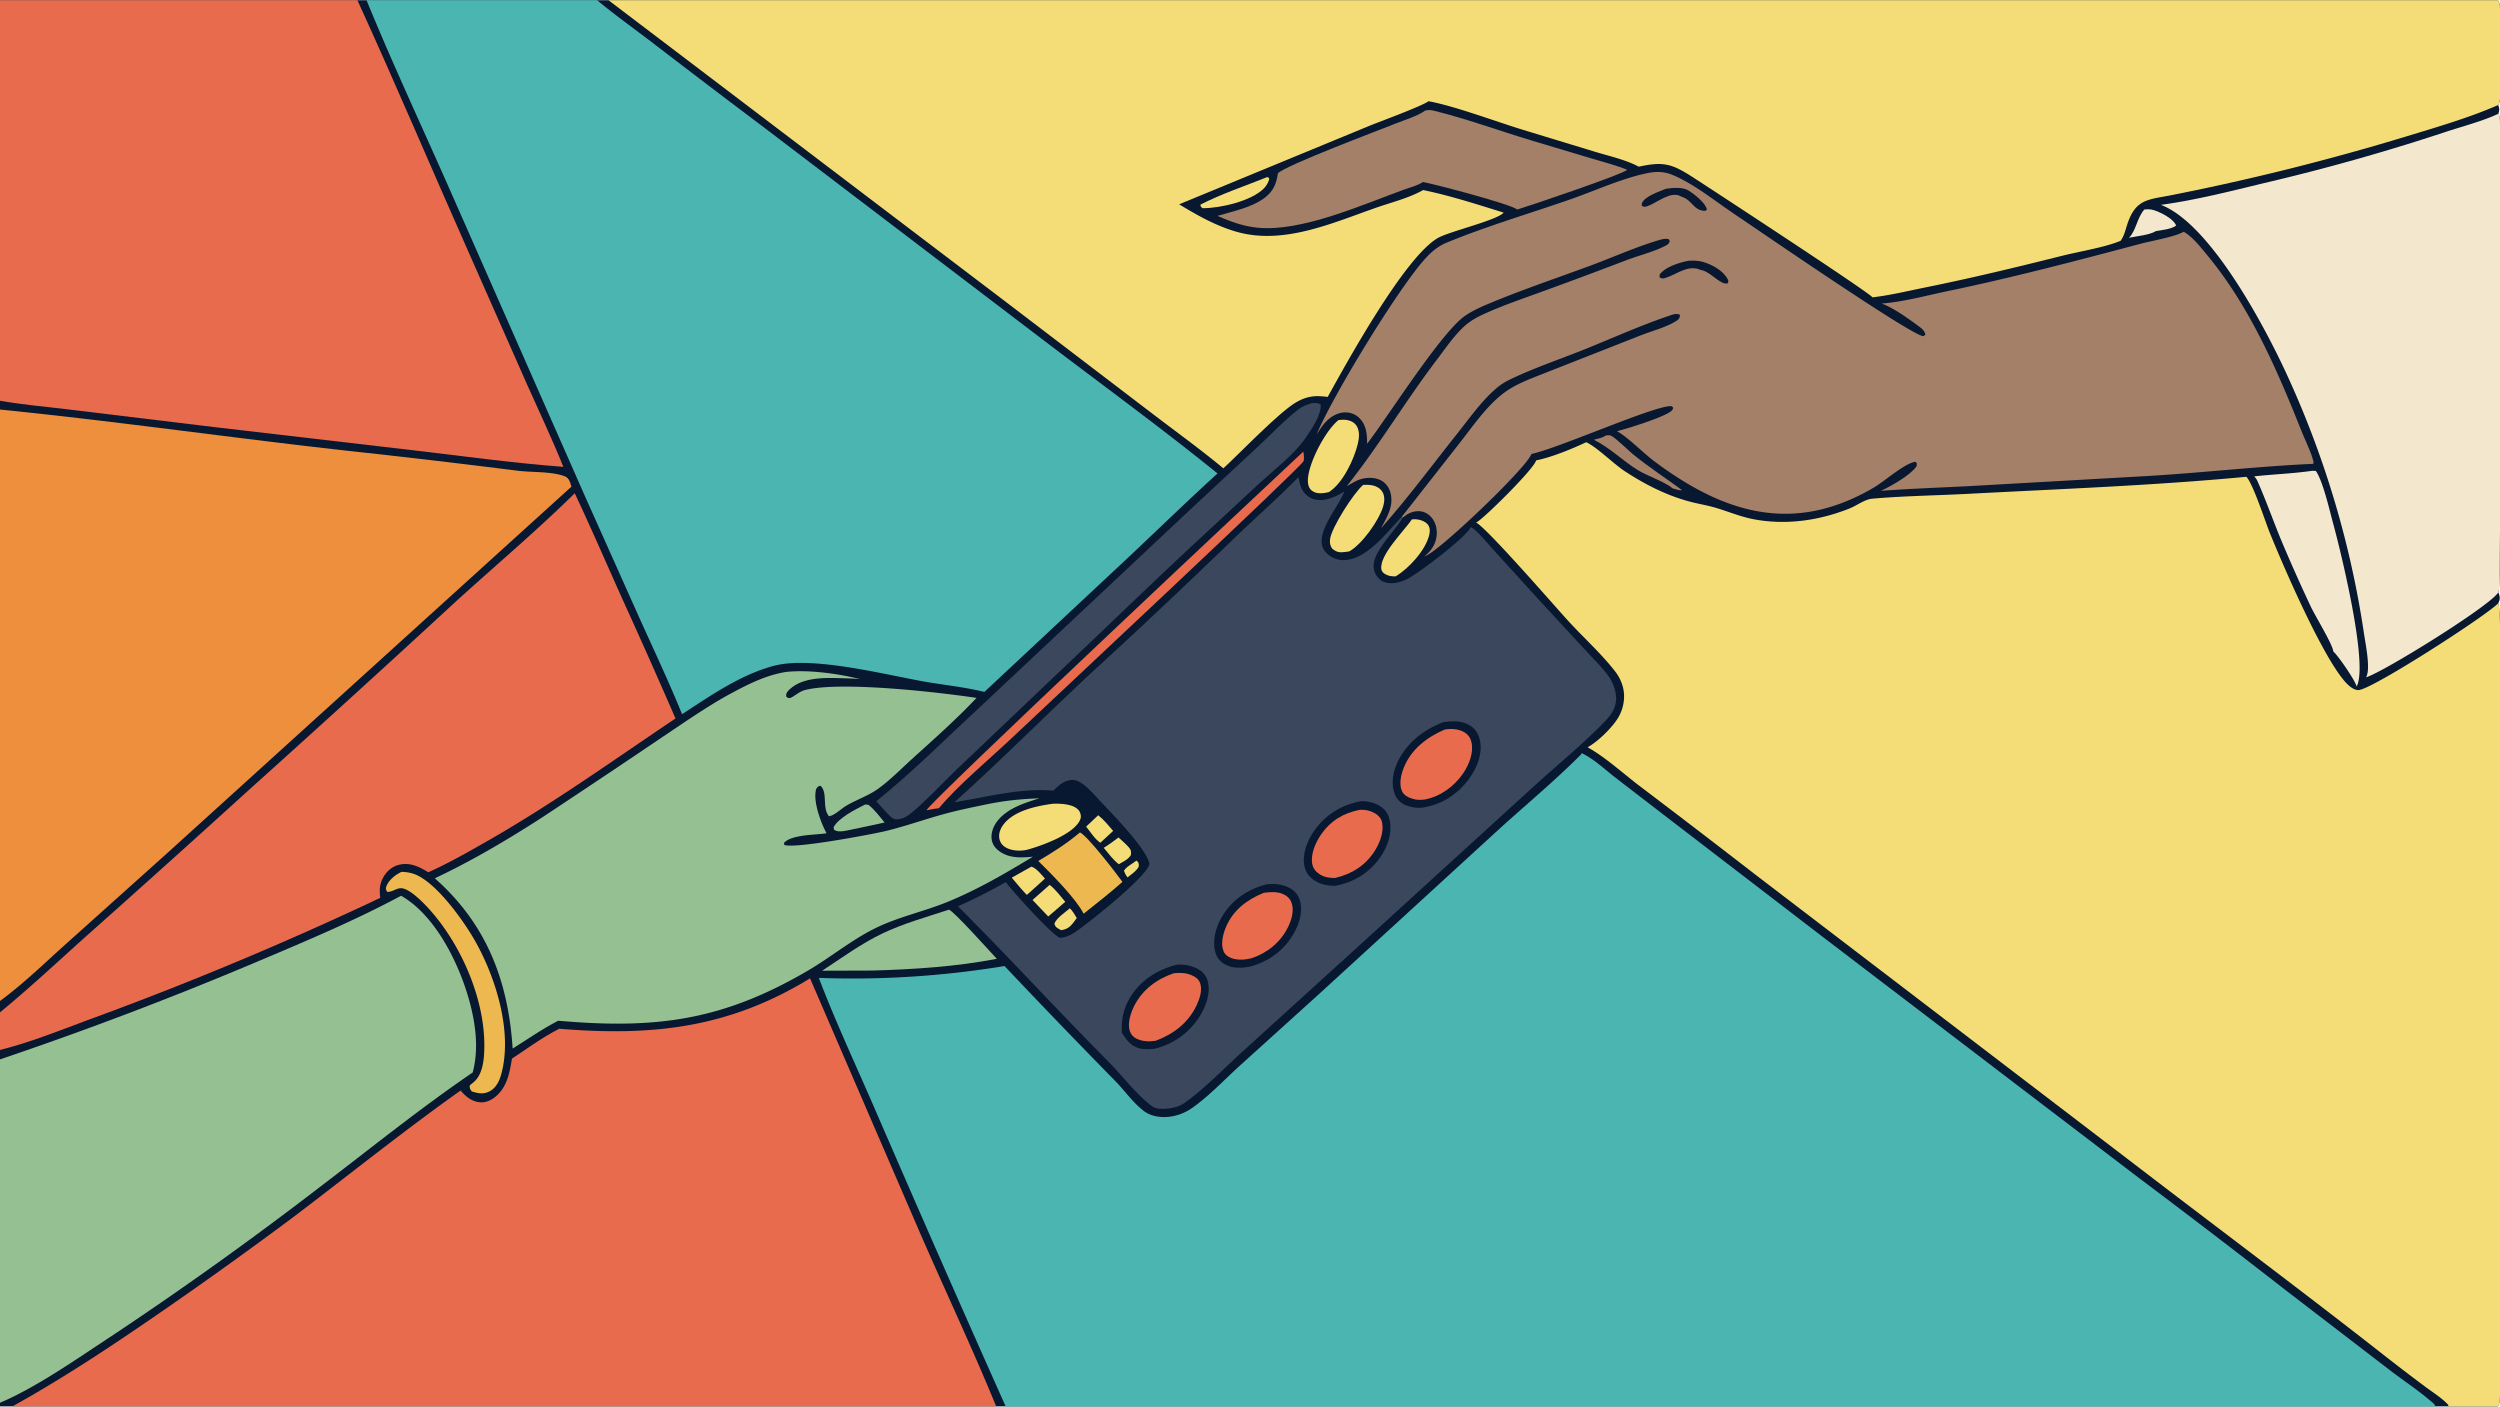 <svg version="1.1" xmlns="http://www.w3.org/2000/svg" style="display: block;" viewBox="0 0 2048 1152" width="1820" height="1024">
<path transform="translate(0,0)" fill="rgb(7,24,48)" d="M 0 0 L 292.764 0 L 300.266 0 L 489.117 0 L 498.449 0 L 2046.25 0 C 2047.15 1.425 2047.68 2.742 2047.83 4.421 C 2048.77 14.793 2049.26 75.418 2047.69 82.986 C 2047.47 84.048 2047.09 84.95 2046.55 85.881 C 2047.64 89.243 2047.68 89.649 2046.69 93.034 C 2047.49 94.892 2047.85 96.475 2047.92 98.485 C 2049.06 132.491 2048.82 479.407 2047 483.982 C 2046.86 484.315 2046.72 484.644 2046.59 484.975 C 2047.84 488.124 2048.39 489.957 2046.97 493.182 C 2046.84 493.46 2046.71 493.733 2046.58 494.008 C 2050.05 501.406 2048.03 642.703 2048.03 661.119 L 2048.01 1027.53 C 2048.01 1042.79 2049.57 1144.08 2047.29 1150.12 C 2047.03 1150.8 2046.66 1151.41 2046.25 1152 L 2005.78 1152 L 1994.82 1152 L 823.841 1152 L 816.09 1152 L 10.095 1152 L 0 1152 L 0 1149 L 0 867.708 L 0 859.979 L 0 829.177 L 0 819.859 L 0 335.353 L 0 328.141 L 0 0 z"/>
<path transform="translate(0,0)" fill="rgb(244,221,118)" d="M 931.004 704.839 C 931.183 704.976 931.384 705.09 931.542 705.252 C 933.135 706.884 933.003 707.86 932.811 709.934 C 930.754 713.61 926.872 716.098 923.587 718.635 C 922.349 716.879 921.478 715.314 920.759 713.287 C 922.17 710.152 928.111 707.175 931.004 704.839 z"/>
<path transform="translate(0,0)" fill="rgb(244,221,118)" d="M 876.439 743.938 C 878.82 746.185 880.387 749.163 882.099 751.931 L 881.728 752.435 C 877.962 757.54 875.897 760.887 869.338 761.883 C 869.146 761.782 868.951 761.685 868.762 761.58 C 865.983 760.039 864.65 759.567 863.749 756.558 C 865.447 751.847 872.561 747.282 876.439 743.938 z"/>
<path transform="translate(0,0)" fill="rgb(244,221,118)" d="M 899.652 667.695 C 904.293 671.402 908.042 676.059 911.92 680.528 L 901.391 690.252 C 896.946 687.301 893.089 681.204 889.768 677.019 L 899.652 667.695 z"/>
<path transform="translate(0,0)" fill="rgb(244,221,118)" d="M 916.292 685.908 C 919.148 688.567 922.393 691.242 924.92 694.204 C 926.754 696.355 926.635 697.668 926.423 700.297 C 924.403 703.838 919.937 705.822 916.501 707.833 C 911.76 704.127 908.022 698.995 904.176 694.394 C 908.414 691.854 912.329 688.849 916.292 685.908 z"/>
<path transform="translate(0,0)" fill="rgb(244,221,118)" d="M 844.853 709.851 C 848.96 710.846 853.179 716.536 856.052 719.568 A 957.508 957.508 0 0 1 841.204 732.978 C 836.831 728.507 832.876 723.626 828.839 718.853 L 844.853 709.851 z"/>
<path transform="translate(0,0)" fill="rgb(244,221,118)" d="M 859.851 724.75 C 864.723 728.46 868.68 733.953 872.66 738.597 C 868.087 742.696 863.359 746.637 858.697 750.636 L 845.836 737.114 L 859.851 724.75 z"/>
<path transform="translate(0,0)" fill="rgb(244,221,118)" d="M 1037.98 144.974 L 1038.97 145.123 L 1039.82 146.422 C 1038.93 149.412 1037.58 151.966 1035.39 154.191 C 1025.11 164.62 999.597 170.495 985.159 170.422 C 983.769 169.197 983.522 169.29 983.371 167.476 C 1000.65 158.657 1019.95 152.221 1037.98 144.974 z"/>
<path transform="translate(0,0)" fill="rgb(243,232,205)" d="M 1756.61 171.499 C 1760.86 170.883 1763.94 171.589 1767.83 173.26 C 1772.68 175.346 1780.67 179.567 1782.71 184.638 C 1778.95 187.573 1770.93 188.359 1766.2 189.148 C 1760.98 192.437 1750.25 193.319 1744.1 194.642 C 1750.04 188.47 1750.56 178.465 1756.61 171.499 z"/>
<path transform="translate(0,0)" fill="rgb(148,192,146)" d="M 708.521 658.975 C 709.434 658.88 710.435 659.058 711.352 659.134 C 716.522 663.15 720.507 668.642 724.651 673.667 C 715.775 675.695 706.829 677.476 697.921 679.365 C 695.697 679.849 693.461 680.331 691.21 680.679 C 688.515 681.095 685.507 681.209 683.218 679.551 L 682.933 677.473 C 687.106 669.644 700.746 662.969 708.521 658.975 z"/>
<path transform="translate(0,0)" fill="rgb(163,128,103)" d="M 1315.85 356.495 C 1316.7 356.433 1318.71 356.309 1319.51 356.652 C 1323.32 358.277 1334.05 368.999 1337.95 372.157 C 1350.85 382.619 1364.58 391.535 1377.89 401.348 C 1376.16 401.989 1372.09 400.398 1370.17 399.927 C 1364.78 395.017 1349.29 389.601 1342.08 385.203 C 1329.59 377.589 1318.7 366.526 1305.62 360.069 C 1309.19 359.194 1312.72 358.523 1315.85 356.495 z"/>
<path transform="translate(0,0)" fill="rgb(244,221,118)" d="M 1156.63 425.349 C 1157.88 425.246 1159.11 425.19 1160.37 425.285 C 1163.62 425.532 1168.06 427.174 1169.91 429.888 C 1171.58 432.323 1171.49 435.4 1170.82 438.156 C 1167.77 450.702 1154.2 465.428 1143.43 471.977 C 1140.21 472.179 1137.08 471.717 1134.31 469.96 C 1133.07 469.177 1131.9 467.788 1131.64 466.316 C 1129.55 454.91 1150.42 434.553 1156.63 425.349 z"/>
<path transform="translate(0,0)" fill="rgb(244,221,118)" d="M 1116.74 397.068 C 1119.28 396.924 1121.79 396.978 1124.29 397.457 C 1127.57 398.086 1130.69 399.909 1132.46 402.801 C 1134.64 406.37 1134.2 411.052 1133.04 414.891 C 1129.58 426.288 1115.76 445.813 1105.33 451.565 C 1103.36 451.906 1101.31 452.15 1099.31 452.257 C 1095.95 452.437 1093.61 451.321 1091.14 449.111 C 1089.65 446.616 1089.24 444.55 1089.56 441.706 C 1090.63 432.114 1109.26 403.234 1116.74 397.068 z"/>
<path transform="translate(0,0)" fill="rgb(244,221,118)" d="M 1096.45 343.971 C 1098.96 343.715 1101.41 343.488 1103.91 344.02 C 1107.08 344.697 1109.94 346.251 1111.59 349.142 C 1113.97 353.316 1113.42 358.797 1112.36 363.276 C 1109.35 376.05 1099.93 396.038 1088.56 402.992 C 1085.98 403.661 1083.13 404.067 1080.45 403.909 C 1077.82 403.754 1075.04 402.644 1073.39 400.523 C 1071.42 398.001 1071.21 394.471 1071.49 391.398 C 1072.77 377.703 1085.81 352.651 1096.45 343.971 z"/>
<path transform="translate(0,0)" fill="rgb(244,221,118)" d="M 862.212 658.322 C 867.262 658.067 873.546 658.338 878.341 660.111 C 880.931 661.069 883.577 662.745 884.694 665.373 C 885.664 667.653 885.711 669.779 884.561 672.052 C 878.722 683.6 853.809 692.5 841.878 695.861 C 841.483 695.965 841.088 696.07 840.688 696.151 C 835.006 697.299 827.514 696.805 822.657 693.262 A 10.122 10.122 0 0 1 818.602 686.34 C 818.087 682.413 819.585 678.647 821.878 675.532 C 830.354 664.016 848.774 660.172 862.212 658.322 z"/>
<path transform="translate(0,0)" fill="rgb(237,184,79)" d="M 884.71 681.78 C 890.943 684.672 914.294 715.11 919.505 722.269 C 909.345 731.403 898.379 739.809 887.73 748.366 C 881.12 735.6 861.263 715.734 850.546 705.174 C 862.616 698.046 873.961 690.818 884.71 681.78 z"/>
<path transform="translate(0,0)" fill="rgb(232,107,78)" d="M 1067.66 369.807 C 1067.81 370.524 1067.95 371.25 1068.04 371.978 C 1068.21 373.387 1068.33 376.195 1067.93 377.549 C 1066.67 381.874 854.638 580.094 829.262 604.077 C 810.778 621.546 784.862 643.058 769.137 661.97 C 765.765 662.272 762.305 663.075 758.962 663.661 C 760.13 658.126 1035.83 399.494 1067.66 369.807 z"/>
<path transform="translate(0,0)" fill="rgb(237,184,79)" d="M 328.986 714.078 A 34.542 34.542 0 0 1 337.199 715.195 C 355.803 720.014 379.718 754.117 388.835 770.065 C 406.065 800.204 420.291 845.573 410.494 880.288 C 408.973 885.681 406.31 891.089 401.159 893.82 C 396.009 896.551 391.727 895.577 386.453 893.938 C 385.097 891.759 384.482 891.48 384.912 888.872 C 386.051 887.993 387.18 887.108 388.262 886.159 C 394.253 880.909 395.958 871.928 396.497 864.357 C 399.383 823.785 379.822 777.138 353.592 746.88 C 348.804 741.356 335.154 726.497 327.577 727.516 C 324.032 727.993 320.777 730.725 317.155 730.465 C 316.422 728.874 315.794 728.177 316.393 726.353 C 318.189 720.893 323.991 716.35 328.986 714.078 z"/>
<path transform="translate(0,0)" fill="rgb(148,192,146)" d="M 777.359 745.059 C 781.249 746.048 811.418 779.835 816.583 785.32 C 783.386 791.753 748.704 793.95 714.935 794.934 L 673.543 795.069 C 689.351 784.677 705.282 773.02 722.337 764.803 C 739.697 756.439 759.086 751.086 777.359 745.059 z"/>
<path transform="translate(0,0)" fill="rgb(243,232,205)" d="M 1894.47 385.5 L 1897.16 385.681 C 1902.96 393.905 1908.5 418.401 1911.4 429 C 1917.02 449.509 1940.58 544.597 1930.51 562.269 C 1929.79 557.786 1915.26 536.814 1911.41 533.498 C 1911.19 528.156 1896.32 503.971 1893.12 497.031 A 1363.84 1363.84 0 0 1 1868.36 441.412 C 1861.92 425.731 1856.23 409.604 1849.38 394.111 C 1848.68 392.527 1847.83 391.342 1846.6 390.11 C 1862.54 388.325 1878.57 387.827 1894.47 385.5 z"/>
<path transform="translate(0,0)" fill="rgb(59,71,92)" d="M 1074.71 330.134 C 1077.61 330.096 1079.47 329.56 1081.9 331.268 C 1082.97 339.169 1073.81 352.357 1069.3 358.92 C 1060.12 372.283 1044.03 384.453 1032.06 395.433 L 981.494 442.357 C 941.505 479.371 902.525 517.53 862.861 554.903 L 783.134 630.726 C 771.273 642.067 759.86 654.817 747.267 665.256 C 744.337 667.684 740.975 670.173 737.116 670.786 C 734.099 671.266 732.817 671.28 730.316 669.525 C 725.836 665.388 721.879 660.78 717.846 656.218 C 746.779 633.086 773.321 606.298 800.554 581.169 L 980.362 412.322 L 1031.21 365.085 C 1041.84 355.115 1052.13 344.128 1063.66 335.21 C 1067.05 332.586 1070.63 331.337 1074.71 330.134 z"/>
<path transform="translate(0,0)" fill="rgb(163,128,103)" d="M 1167.53 90.441 C 1170.03 89.852 1171.88 89.876 1174.36 90.48 C 1201.23 97.035 1227.79 106.891 1254.29 114.832 L 1305 130.037 C 1314.29 132.848 1324.07 135.262 1333.03 138.972 C 1329.43 142.647 1252.28 168.769 1242.88 171.513 C 1238.36 167.242 1175.44 150.743 1165.65 148.947 C 1161.59 151.811 1155.42 153.278 1150.72 154.991 C 1116.35 167.393 1066.6 189.884 1030.37 186.414 C 1018.5 185.277 1008.17 181.433 997.293 176.72 C 1009.76 173.026 1026.01 169.754 1036.42 161.58 C 1043.18 156.275 1045.75 150.186 1046.81 141.883 C 1052.91 135.313 1129.92 106.475 1142.92 101.206 C 1150.48 98.141 1160.92 95.142 1167.53 90.441 z"/>
<path transform="translate(0,0)" fill="rgb(243,232,205)" d="M 2046.69 93.034 C 2047.49 94.892 2047.85 96.475 2047.92 98.485 C 2049.06 132.491 2048.82 479.407 2047 483.982 C 2046.86 484.315 2046.72 484.644 2046.59 484.975 C 2046.5 485.148 2046.42 485.332 2046.32 485.495 C 2038.88 496.814 1953 550.151 1938.28 554.738 C 1938.62 554.076 1938.7 553.964 1938.93 553.321 C 1941.66 545.552 1937.83 527.349 1936.55 518.701 A 781.216 781.216 0 0 0 1875.11 310.454 C 1857.03 270.376 1811.36 183.263 1770.2 167.669 C 1798.24 163.886 1826.82 156.613 1854.37 149.939 A 1732.26 1732.26 0 0 0 2002.82 108.143 C 2017.09 103.381 2033.1 99.383 2046.69 93.034 z"/>
<path transform="translate(0,0)" fill="rgb(232,107,78)" d="M 0 829.177 C 24.149 809.37 47.071 787.854 70.354 767.028 A 16278.9 16278.9 0 0 0 204.693 646.24 A 17198.9 17198.9 0 0 0 373.544 492.508 C 405.904 463.095 439.683 434.583 470.837 403.944 C 484.374 432.696 496.944 461.828 509.958 490.813 A 5925.5 5925.5 0 0 1 553.373 588.422 C 502.27 622.74 452.212 658.681 398.671 689.163 C 383.081 698.038 367.237 707.119 350.845 714.437 C 343.485 709.875 335.994 706.137 327.094 708.254 C 321.588 709.564 317.315 713.021 314.433 717.834 C 310.867 723.788 310.732 728.652 311.515 735.376 A 2831.37 2831.37 0 0 1 78.45 833.098 C 52.793 842.442 26.464 853.38 0 859.979 L 0 829.177 z"/>
<path transform="translate(0,0)" fill="rgb(148,192,146)" d="M 643.882 550.315 C 662.372 548.31 686.589 551.713 704.511 556.143 A 198.616 198.616 0 0 0 693.899 555.584 C 678.728 555.174 657.667 553.509 646.099 565.367 C 644.413 567.096 643.936 568.119 644.062 570.475 C 646.158 572.349 647.261 571.935 649.586 570.497 C 652.675 568.586 655.931 566.035 659.482 565.129 C 688.275 557.777 767.147 566.672 799.983 571.574 C 783.346 589.251 764.785 605.601 746.796 621.903 C 737.721 630.127 728.55 639.612 718.531 646.592 C 710.751 652.013 701.166 655.174 693.011 660.069 C 688.877 662.55 683.809 667.757 679.138 668.517 C 673.28 661.976 678.304 649.038 672.156 643.562 L 670.517 643.959 C 669.808 644.715 668.857 645.436 668.573 646.443 C 665.823 656.195 672.449 673.839 677.109 682.486 C 667.791 683.919 648.56 683.495 642.312 690.274 L 642.423 691.938 C 649.525 695.558 714.48 683.275 725.021 680.764 C 740.509 677.076 755.704 671.682 771.037 667.354 C 783.355 663.877 796.086 661.284 808.62 658.695 C 822.79 655.769 837.029 654.32 851.479 653.838 C 839.796 657.474 826.612 661.553 818.253 671.009 C 814.513 675.241 811.828 680.884 812.291 686.651 C 812.605 690.562 814.482 693.731 817.447 696.211 C 825.781 703.181 836.088 702.568 846.139 701.684 C 822.897 715.761 800.645 728.749 775.431 739.03 C 755.8 746.913 734.895 751.249 715.878 760.833 C 696.951 770.372 680.189 784.238 661.898 794.954 C 591.675 836.094 537.148 843.056 457.278 836.05 C 444.445 842.659 432.226 851.194 419.965 858.831 C 416.392 803.515 398.63 756.778 356.17 719.358 C 386.813 704.994 417.324 686.849 445.731 668.442 A 11119.8 11119.8 0 0 0 543.472 603.079 C 561.717 590.926 579.9 578.112 599.207 567.711 C 613.318 560.109 627.926 552.853 643.882 550.315 z"/>
<path transform="translate(0,0)" fill="rgb(148,192,146)" d="M 328.567 733.656 C 356.832 749.675 376.125 789.428 384.409 819.479 C 389.66 838.526 392.369 859.052 387.255 878.424 C 344.349 907.646 303.264 940.869 261.973 972.305 A 3049.85 3049.85 0 0 1 89.136 1095.84 C 62.09 1113.58 29.683 1136.42 0 1149 L 0 867.708 A 3058.46 3058.46 0 0 0 213.966 786.283 C 252.438 770.014 291.757 753.449 328.567 733.656 z"/>
<path transform="translate(0,0)" fill="rgb(238,143,61)" d="M 0 335.353 C 97.52 345.16 194.61 359.292 292.049 369.94 A 7637.07 7637.07 0 0 1 424.017 385.477 C 435.47 386.883 449.447 386.021 460.348 389.261 C 462.21 389.815 464.111 390.441 465.357 391.988 C 466.859 393.854 467.425 396.277 468.114 398.532 L 137.19 698.556 L 53.267 773.823 C 35.907 789.39 18.818 806.075 0 819.859 L 0 335.353 z"/>
<path transform="translate(0,0)" fill="rgb(232,107,78)" d="M 0 0 L 292.764 0 C 324.586 69.59 354.413 140.164 385.495 210.096 L 431.736 314.727 C 441.742 337.223 452.326 359.458 461.503 382.314 C 420.663 379.233 379.877 373.586 339.208 368.812 L 176.446 349.839 L 56.208 335.294 C 37.563 332.984 18.462 331.443 0 328.141 L 0 0 z"/>
<path transform="translate(0,0)" fill="rgb(59,71,92)" d="M 1063.78 390.693 C 1064.39 394.141 1065.09 398.158 1066.86 401.213 A 16.305 16.305 0 0 0 1076.93 408.941 C 1085.41 411.103 1094.33 406.697 1101.36 402.438 C 1096.34 414.751 1082.92 429.988 1082.64 443.025 C 1082.56 446.886 1084.03 450.298 1086.77 452.987 A 19.559 19.559 0 0 0 1100.91 458.715 C 1119.91 458.266 1136.45 435.507 1148.52 422.992 L 1149.23 423.959 C 1142.82 433.809 1134.08 442.648 1128.47 452.899 C 1125.92 457.552 1124.28 462.793 1126 468.023 C 1127.12 471.403 1129.81 474.849 1133.07 476.314 C 1138.58 478.793 1145.55 477.366 1150.89 475.12 C 1160.41 471.114 1201.71 439.453 1204.83 431.662 C 1205.79 432.168 1206.56 432.587 1207.4 433.286 C 1213.31 438.254 1218.65 445.078 1223.89 450.77 L 1261.25 491.83 L 1299.6 533.373 C 1305.78 540.123 1313.13 547.094 1318.28 554.657 C 1321.48 559.349 1323.78 565.769 1323.9 571.478 C 1324.06 579.108 1320.44 584.915 1315.34 590.223 C 1296.62 609.668 1274.91 627.156 1254.97 645.444 L 1118.26 770.115 L 1018.62 860.635 C 1003.08 874.669 987.755 890.849 970.812 903.075 C 965.718 906.752 958.942 908.142 952.754 908.202 C 947.527 908.253 945.703 907.71 941.603 904.403 C 929.256 894.447 918.848 880.443 907.606 869.131 C 866.11 827.375 826.391 783.922 784.779 742.283 A 445.919 445.919 0 0 0 823.931 722.491 C 829.321 729.803 862.443 766.56 868.451 768.162 C 873.194 767.84 877.214 765.89 881.096 763.233 C 891.178 756.33 939.731 718.116 941.617 707.552 C 938.878 694.234 909.769 665.336 899.454 654.172 C 894.779 649.112 885.952 638.69 878.676 638.782 C 872.127 638.864 867.289 643.196 862.942 647.568 C 835.041 645.29 809.179 652.762 781.935 656.988 C 820.488 622.273 857.088 585.389 895.062 550.067 A 5555.52 5555.52 0 0 0 1012.61 439.287 C 1029.63 423.058 1047.26 407.454 1063.78 390.693 z"/>
<path transform="translate(0,0)" fill="rgb(7,24,48)" d="M 964.033 790.138 C 970.329 789.66 976.489 790.916 982.014 794.09 A 15.436 15.436 0 0 1 989.429 803.818 C 991.814 813.062 988.079 823.729 983.291 831.58 A 59.813 59.813 0 0 1 945.543 859.037 C 941.791 859.327 937.405 859.642 933.737 858.731 C 926.481 856.929 922.704 851.765 918.991 845.683 C 918.589 835.386 920.141 826.628 925.436 817.621 C 934.015 803.025 947.929 794.28 964.033 790.138 z"/>
<path transform="translate(0,0)" fill="rgb(232,107,78)" d="M 961.596 797.136 C 966.5 796.643 970.973 796.683 975.613 798.528 C 978.899 799.834 981.791 801.664 983.105 805.13 C 985.247 810.784 982.673 818.327 980.234 823.488 C 973.491 837.753 961.17 847.124 946.693 852.47 C 941.457 853.313 936.164 853.102 931.273 850.858 C 928.477 849.575 926.452 847.379 925.507 844.437 C 923.546 838.332 926.162 829.963 928.87 824.459 C 935.631 810.722 947.415 801.954 961.596 797.136 z"/>
<path transform="translate(0,0)" fill="rgb(7,24,48)" d="M 1114.88 656.218 C 1120.79 656.012 1126.86 657.577 1131.72 661.032 C 1135.69 663.86 1137.8 668.086 1138.61 672.816 C 1140.42 683.3 1136.42 694.203 1130.35 702.629 C 1121.18 715.38 1108.64 722.919 1093.29 725.55 C 1086.99 725.375 1081.83 724.438 1076.48 720.878 C 1072.12 717.975 1069.43 714.029 1068.47 708.863 C 1066.64 699.005 1071.23 687.988 1076.82 680.092 C 1086.01 667.108 1099.33 659.007 1114.88 656.218 z"/>
<path transform="translate(0,0)" fill="rgb(232,107,78)" d="M 1113.99 663.263 C 1118.51 663.012 1122.47 663.875 1126.39 666.136 C 1129.21 667.761 1131.43 670.18 1132.17 673.415 C 1133.92 681.023 1130.4 690.193 1126.43 696.561 C 1118.77 708.81 1107.45 715.908 1093.62 719.105 C 1088.82 719.085 1084.89 718.58 1080.79 715.9 C 1077.74 713.904 1075.66 711.202 1074.98 707.553 C 1073.5 699.506 1077.75 689.986 1082.2 683.523 C 1090.05 672.149 1100.6 665.829 1113.99 663.263 z"/>
<path transform="translate(0,0)" fill="rgb(7,24,48)" d="M 1037.97 724.175 C 1044.6 723.674 1050.7 724.138 1056.64 727.407 C 1060.78 729.684 1063.66 733.178 1064.95 737.735 C 1067.45 746.564 1064.32 756.801 1059.89 764.484 C 1051.83 778.475 1039.6 787.392 1024.2 791.667 C 1016.93 792.993 1009.53 793.461 1002.86 789.541 C 999.044 787.296 996.515 783.611 995.44 779.349 C 993.027 769.78 996.145 759.067 1001.05 750.802 C 1009.46 736.652 1022.31 728.224 1037.97 724.175 z"/>
<path transform="translate(0,0)" fill="rgb(232,107,78)" d="M 1035.23 731.259 C 1040.13 730.595 1045.66 730.137 1050.35 731.975 C 1053.72 733.294 1056.51 735.538 1057.89 738.974 C 1060.46 745.337 1058.09 753.36 1055.23 759.21 C 1049.15 771.638 1038.33 780.474 1025.36 784.818 C 1019.92 786.173 1014.07 786.626 1008.69 784.736 C 1005.83 783.731 1003.55 781.899 1002.33 779.08 C 999.827 773.267 1001.88 765.085 1004.2 759.526 C 1010.04 745.485 1021.57 736.792 1035.23 731.259 z"/>
<path transform="translate(0,0)" fill="rgb(7,24,48)" d="M 1182.25 591.484 C 1189.96 590.381 1197.52 590.027 1204.39 594.313 C 1208.73 597.017 1211.29 601.365 1212.35 606.293 C 1214.58 616.662 1210.51 627.516 1204.74 636.021 C 1196.1 648.762 1183.35 657.957 1168.19 660.885 C 1162.77 662.343 1156.53 661.486 1151.39 659.388 C 1147.17 657.668 1144.14 654.455 1142.52 650.209 C 1139.46 642.211 1141.01 632.806 1144.43 625.197 C 1151.86 608.673 1165.75 597.859 1182.25 591.484 z"/>
<path transform="translate(0,0)" fill="rgb(232,107,78)" d="M 1183.58 597.484 C 1189.16 596.629 1195.23 596.873 1200.1 600.043 C 1203.09 601.987 1204.84 604.848 1205.53 608.304 C 1207.23 616.703 1203.43 626.29 1198.79 633.136 C 1191.43 644.009 1180.17 652.321 1167.2 654.799 C 1163.91 655.241 1160.74 655.288 1157.54 654.33 C 1154.01 653.273 1150.21 651.62 1148.56 648.086 C 1145.87 642.336 1147.7 634.478 1149.92 628.887 C 1155.99 613.646 1168.96 603.716 1183.58 597.484 z"/>
<path transform="translate(0,0)" fill="rgb(163,128,103)" d="M 1078.75 355.445 C 1091.68 324.157 1145.89 235.329 1167.83 211.42 C 1172.92 205.87 1178.18 201.486 1185.2 198.594 C 1217.84 185.136 1252.62 174.913 1286.01 163.317 C 1306.23 156.294 1329.35 145.675 1349.94 141.602 C 1357.03 140.199 1363.43 140.37 1370.15 143.153 C 1387.76 150.445 1405.32 164.84 1421.21 175.484 C 1439.03 187.412 1566.13 275.003 1575.55 275.241 L 1577.26 274.22 C 1576.73 270.644 1574.04 268.764 1571.23 266.692 C 1562.89 260.547 1551.09 252.053 1541.45 248.515 C 1559.28 247.132 1577.71 242.05 1595.25 238.399 C 1648.66 227.281 1701.17 213.471 1753.88 199.458 C 1761.79 197.354 1782.8 193.644 1788.83 189.663 C 1796.02 193.727 1802.4 201.956 1807.64 208.253 C 1842.81 250.51 1865.29 302.502 1885.44 353.097 C 1888.63 361.096 1892.77 369.035 1895.04 377.336 C 1895.3 378.292 1895.24 378.879 1895.05 379.831 C 1850.13 381.858 1805.33 387.059 1760.42 389.746 L 1615.02 397.984 C 1590.3 399.318 1565.48 400.103 1540.81 401.957 C 1548.48 398.438 1565.84 388.79 1570.17 381.482 L 1570.19 379.264 L 1569.05 378.139 C 1560.22 379.412 1543.87 394.069 1535.32 399.117 C 1469.96 437.7 1412.92 421.029 1355.17 377.711 C 1346.03 370.854 1333.79 358.187 1324.62 353.068 C 1331.5 351.46 1366.86 340.732 1370.06 335.522 C 1370.42 334.946 1370.47 334.628 1370.7 333.951 C 1370.07 333.26 1369.89 332.665 1368.91 332.602 C 1355.98 331.762 1276.14 367.327 1254.55 371.736 C 1250.98 382.582 1183.05 447.537 1169.02 454.685 A 56.166 56.166 0 0 1 1166.69 455.8 C 1172.32 451.217 1176.18 445.928 1176.9 438.497 C 1177.41 433.285 1176.13 427.9 1172.73 423.834 C 1170.31 420.941 1167.03 419.019 1163.23 418.682 C 1158.23 418.24 1153.35 420.278 1149.66 423.566 C 1149.51 423.694 1149.37 423.828 1149.23 423.959 L 1148.52 422.992 L 1194.51 364.361 C 1205.81 350.102 1217.17 333.024 1231.7 321.969 C 1240.82 315.037 1251.47 311.05 1262.01 306.849 L 1344.03 274.612 C 1352.95 271.074 1364.62 268.087 1372.67 263.121 C 1375.08 261.635 1376.27 260.553 1376.17 257.758 C 1373.23 256.321 1370.53 257.485 1367.53 258.494 C 1343.96 266.419 1320.73 276.966 1297.63 286.238 C 1278.13 294.067 1257.68 300.943 1238.72 309.909 C 1234.31 311.993 1230.35 314.177 1226.59 317.314 C 1213.9 327.91 1203.66 342.678 1193.38 355.591 C 1172.83 381.398 1153.28 407.955 1131.31 432.594 C 1136.38 423.261 1142.25 413.736 1138.83 402.694 C 1137.57 398.615 1134.82 395.176 1130.99 393.239 C 1126.04 390.734 1119.33 390.89 1114.15 392.585 C 1110.45 393.798 1106.74 396.24 1103.3 398.093 C 1129.54 365.162 1151.27 328.499 1176.79 294.916 C 1183.92 285.54 1190.73 275.326 1199.4 267.299 C 1204.32 262.746 1210.13 259.6 1216.19 256.847 C 1231.55 249.869 1247.75 244.439 1263.58 238.629 A 4393.5 4393.5 0 0 0 1332.4 212.98 C 1342.22 209.256 1353.56 206.458 1362.86 201.92 C 1365.16 200.8 1367.35 200.024 1367.83 197.182 L 1366.96 195.741 C 1363.97 195.157 1361.37 195.871 1358.51 196.722 C 1340.03 202.222 1321.53 210.571 1303.39 217.286 C 1274.92 227.829 1245.78 237.544 1217.83 249.38 C 1211.73 251.962 1205.71 254.787 1200.23 258.542 C 1180.81 271.856 1137.75 340.141 1119.93 363.41 C 1119.9 355.512 1119.4 347.941 1113.31 342.087 C 1110.07 338.972 1105.68 337.478 1101.21 337.718 C 1095.07 338.047 1089.37 341.693 1085.4 346.212 C 1082.92 349.038 1080.83 352.315 1078.75 355.445 z"/>
<path transform="translate(0,0)" fill="rgb(7,24,48)" d="M 1364.75 154.498 C 1370.23 153.707 1378.47 152.909 1383.34 155.973 C 1387.99 158.907 1397.17 166.055 1398.31 171.531 L 1396.95 172.618 C 1387.28 172.506 1386.29 163.8 1378 161.168 C 1377.73 161.083 1377.46 161.005 1377.19 160.924 C 1377.04 160.811 1376.9 160.675 1376.73 160.584 C 1368.52 156.116 1357.11 166.117 1349.8 168.659 C 1347.71 169.384 1346.9 169.478 1344.97 168.546 L 1345.01 166.438 C 1347.46 160.488 1359.06 156.93 1364.75 154.498 z"/>
<path transform="translate(0,0)" fill="rgb(7,24,48)" d="M 1383.12 213.499 C 1387.09 213.243 1391.62 213.312 1395.44 214.497 C 1402.79 216.776 1411.99 221.657 1415.48 228.943 C 1416.17 230.397 1415.89 230.504 1415.3 231.99 C 1409.39 233.511 1401.54 222.716 1394.16 221.193 L 1393.18 220.999 C 1382.82 216.305 1373.73 224.611 1364.47 227.484 C 1362.21 228.185 1361.53 228.226 1359.53 227.094 L 1359.58 224.792 C 1364.12 218.416 1375.82 214.901 1383.12 213.499 z"/>
<path transform="translate(0,0)" fill="rgb(232,107,78)" d="M 458.201 842.606 C 534.418 848.888 596.917 842.12 663.591 801.33 L 754.552 1011.88 C 774.965 1058.62 796.761 1104.79 816.09 1152 L 10.095 1152 C 53.766 1127.81 95.662 1099.73 136.695 1071.36 A 3620.48 3620.48 0 0 0 241.557 995.951 C 286.693 961.69 331.098 925.961 377.343 893.209 C 381.59 898.289 386.834 902.527 393.766 902.888 C 399.039 903.162 404.143 900.205 407.768 896.591 C 415.837 888.55 417.635 877.84 419.39 867.075 C 431.926 858.805 444.8 849.374 458.201 842.606 z"/>
<path transform="translate(0,0)" fill="rgb(74,181,177)" d="M 300.266 0 L 489.117 0 C 503.755 12.162 519.317 23.226 534.434 34.785 A 11454.4 11454.4 0 0 0 627.14 105.24 L 855.985 279.422 C 903.18 315.327 951.3 350.408 997.393 387.711 C 972.116 410.71 947.546 434.653 922.631 458.058 L 806.449 566.649 A 315.787 315.787 0 0 0 800.793 565.384 C 786.103 562.235 770.981 560.675 756.177 558.025 C 724.171 552.297 664.96 537.085 633.979 545.293 C 606.676 552.528 582.133 569.713 558.75 584.925 C 547.936 558.278 535.587 532.208 523.769 505.999 L 479.348 406.674 L 369.503 157.558 C 346.443 105.166 321.913 52.97 300.266 0 z"/>
<path transform="translate(0,0)" fill="rgb(244,221,118)" d="M 498.449 0 L 2046.25 0 C 2047.15 1.425 2047.68 2.742 2047.83 4.421 C 2048.77 14.793 2049.26 75.418 2047.69 82.986 C 2047.47 84.048 2047.09 84.95 2046.55 85.881 C 2022.73 96.347 1996.5 103.915 1971.63 111.501 A 1980.49 1980.49 0 0 1 1779.46 159.611 C 1759.85 163.555 1749.65 162.525 1742.69 183.554 C 1741.25 187.906 1740.19 192.815 1737.56 196.613 C 1737.43 196.794 1737.3 196.967 1737.16 197.144 C 1724.46 202.487 1703.21 205.917 1689.3 209.405 C 1652.23 218.701 1615.48 227.597 1578.01 235.164 C 1563.43 238.11 1548.72 241.721 1533.94 243.447 C 1532.09 239.966 1399.78 153.407 1386.93 145.144 C 1369.53 133.96 1362.88 131.995 1342.45 136.411 C 1331.8 130.705 1318.43 127.777 1306.88 124.261 L 1247.14 106.068 C 1224.81 99.193 1191.56 86.688 1170.24 82.78 C 1164.68 86.922 1129.73 99.666 1121.19 103.195 L 965.966 167.226 C 981.109 176.429 996.946 185.379 1014.17 190.05 C 1052.3 200.393 1092.06 182.306 1127.58 169.927 C 1139.7 165.703 1154.79 161.896 1165.82 155.541 C 1187.71 160.047 1210.41 167.38 1231.81 174.039 C 1226.41 180.272 1188.41 189.185 1178.53 194.498 C 1151.49 209.038 1103.77 295.931 1087.67 325.018 A 70.284 70.284 0 0 0 1080.63 324.405 C 1073.75 324.13 1067.72 325.955 1061.79 329.437 C 1047.6 337.76 1016.1 370.784 1002.16 383.505 C 983.118 367.698 962.774 353.091 943.121 338.024 L 823.311 246.653 L 498.449 0 z"/>
<path transform="translate(0,0)" fill="rgb(244,221,118)" d="M 1299.45 362.113 C 1308.65 366.467 1321.68 379.759 1331.13 385.947 C 1347.41 396.603 1364.58 405.396 1383.4 410.549 C 1390.84 412.586 1398.53 413.748 1405.92 415.964 C 1416.22 419.055 1425.96 423.211 1436.6 425.223 C 1463.26 430.262 1490.58 426.301 1515.59 416.207 C 1521.12 413.975 1527.66 408.937 1533.57 408.409 C 1559.42 406.101 1585.78 405.796 1611.73 404.432 C 1687.8 400.432 1764.32 397.609 1840.17 390.454 C 1845.41 395.361 1855.81 427.41 1859.31 436.066 C 1870.11 462.799 1904.32 542.326 1923.19 560.536 C 1925.46 562.725 1929.03 565.45 1932.36 565.139 C 1944.21 564.036 2037.01 504.097 2046.58 494.008 C 2050.05 501.406 2048.03 642.703 2048.03 661.119 L 2048.01 1027.53 C 2048.01 1042.79 2049.57 1144.08 2047.29 1150.12 C 2047.03 1150.8 2046.66 1151.41 2046.25 1152 L 2005.78 1152 L 2005.56 1150.68 C 2000.36 1145.01 1992.64 1140.29 1986.46 1135.64 A 1723.72 1723.72 0 0 1 1952.34 1109.56 C 1888.55 1059.55 1823.55 1010.99 1759.17 961.723 L 1438.33 716.612 A 10842.7 10842.7 0 0 0 1342.97 643.605 C 1329.77 633.558 1314.89 619.954 1300.54 612.016 C 1308.85 607.539 1320.47 596.192 1325.41 588.123 C 1329.95 580.681 1331.68 571.357 1329.52 562.844 A 35.516 35.516 0 0 0 1323.14 549.91 C 1312.08 535.623 1297.87 522.8 1285.59 509.485 C 1273.58 496.457 1219.4 433.811 1209.21 427.837 C 1209.74 427.576 1209.99 427.468 1210.46 427.173 C 1217.2 422.926 1256.63 384.043 1258.38 377.022 C 1271.24 374.412 1287.48 367.734 1299.45 362.113 z"/>
<path transform="translate(0,0)" fill="rgb(74,181,177)" d="M 822.907 791.233 A 6918.59 6918.59 0 0 0 913.485 885.283 C 921.333 893.203 928.488 903.719 937.436 910.261 C 941.84 913.481 947.414 914.807 952.809 914.93 C 961.227 915.122 969.685 912.346 976.558 907.525 C 990.182 897.969 1002.79 884.585 1015.12 873.338 L 1082.33 812.557 L 1224.77 682.075 C 1247.93 660.828 1272.57 640.605 1294.76 618.35 C 1295.46 617.65 1295.23 617.883 1295.66 616.854 C 1305.37 621.224 1315.14 630.582 1323.67 637.141 L 1368.95 672.006 L 1494.98 768.729 L 1751.24 964.115 A 8435.44 8435.44 0 0 1 1872.18 1056.6 L 1957.94 1122.44 C 1969.95 1131.63 1983.27 1140.28 1994.45 1150.41 L 1994.82 1152 L 823.841 1152 A 23010.8 23010.8 0 0 1 716.823 908.667 C 701.417 872.959 684.595 837.256 670.785 800.95 A 762.977 762.977 0 0 0 822.907 791.233 z"/>
</svg>